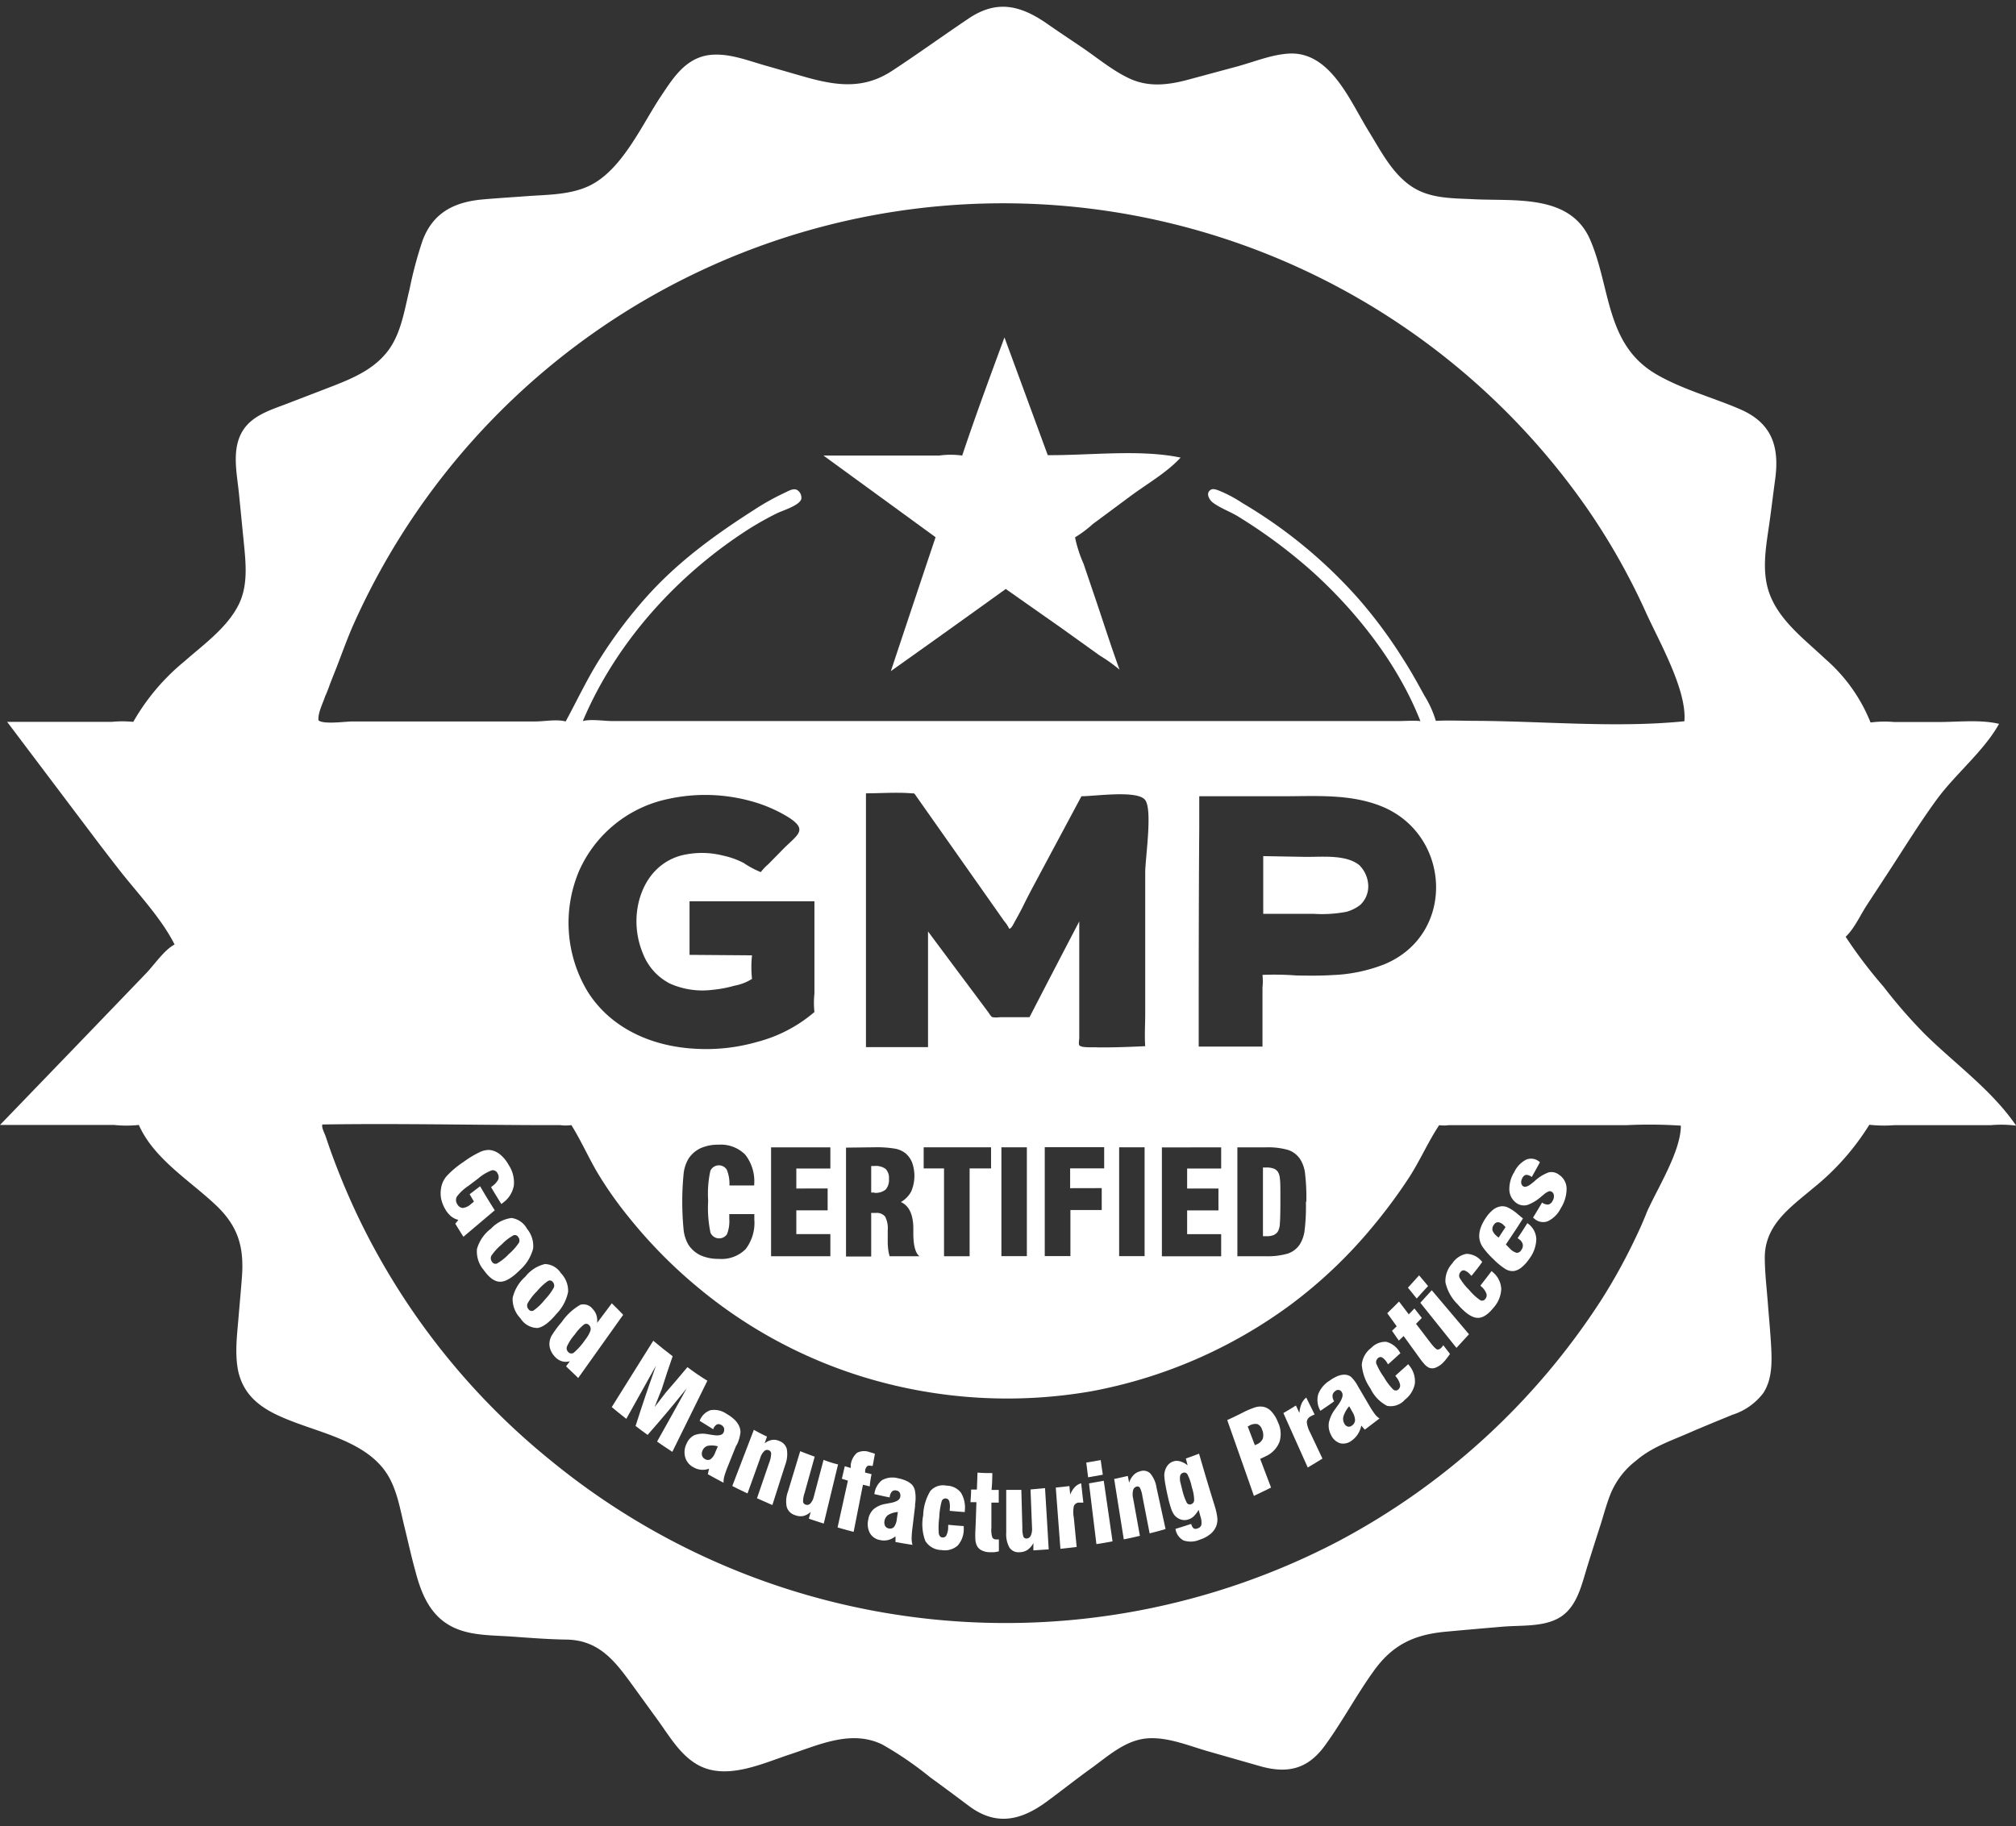 <?xml version="1.0" encoding="UTF-8" standalone="no"?><svg xmlns="http://www.w3.org/2000/svg" xmlns:xlink="http://www.w3.org/1999/xlink" fill="#ffffff" height="268.4" preserveAspectRatio="xMidYMid meet" version="1" viewBox="0.0 -1.0 296.2 268.4" width="296.2" zoomAndPan="magnify"><rect x="0.0" y="-1.0" width="296.2" height="268.4" fill="#333333" stroke="none"/><g data-name="Layer 2"><g data-name="Layer 1" id="change1_1"><path d="M187.77,171.25a1.27,1.27,0,0,0-.64-.51,3,3,0,0,0-1.07-.16h-.31l-.19,0v10.1l.22,0h.32a2.62,2.62,0,0,0,1-.16,1.47,1.47,0,0,0,.65-.53,2.49,2.49,0,0,0,.29-1.13c.05-.55.08-1.64.08-3.26v-.73c0-1.33,0-2.23-.08-2.7A2.12,2.12,0,0,0,187.77,171.25Z"/><path d="M20.4,164.33c2.17,4.89,7.24,8,11.09,11.57,3.44,3.16,4.41,6.24,4.05,10.85-.15,2-.34,4-.51,6.06-.22,2.59-.56,5.28,0,7.84,1,4.13,4.26,5.84,7.93,7.25,4.78,1.85,11,3.17,13.91,7.72,1.46,2.29,1.9,5.11,2.54,7.71.53,2.16,1,4.33,1.6,6.49.83,3.22,2.08,6.42,5.15,8.11,2.67,1.48,5.92,1.37,8.9,1.58,2.71.19,5.42.41,8.13.45,4.77.06,7.12,3.09,9.71,6.67l3.75,5.17c1.72,2.37,3.29,5.14,5.91,6.59,4.18,2.31,9.47-.23,13.57-1.58,4.35-1.44,9-3.62,13.5-1.43a51,51,0,0,1,7.06,4.84c1.91,1.38,3.8,2.79,5.68,4.2,3.94,2.94,7.56,2.17,11.34-.59,2.19-1.6,4.3-3.29,6.5-4.87,2.59-1.86,5.17-4.29,8.48-4.49,3.06-.19,6.19,1.19,9.12,2q3.49,1,7,2c4.17,1.26,7.24.66,9.85-2.93s4.64-7.46,7.2-11c2.73-3.8,5.87-5.29,10.48-5.73,2.79-.26,5.58-.5,8.38-.74s6.07.07,8.44-1.36c2.59-1.56,3.24-4.89,4.08-7.57.65-2.1,1.32-4.2,2-6.3.42-1.39.81-2.79,1.33-4.14a11.8,11.8,0,0,1,3.83-5.05c2.22-1.92,4.93-2.84,7.6-4,2.17-.94,4.35-1.83,6.54-2.73a9.16,9.16,0,0,0,4.53-3.19c1.26-1.93,1.28-4.34,1.17-6.57s-.33-4.43-.5-6.64-.43-4.38-.45-6.57c-.06-4.9,3.7-7.46,7.09-10.32a36.79,36.79,0,0,0,8.27-9.33,19.18,19.18,0,0,0,3.64.06h14.2a17.2,17.2,0,0,1,3.73.07c-3.58-5.25-9-9.08-13.47-13.51a73.92,73.92,0,0,1-6-6.9,69,69,0,0,1-5.58-7.35c1.26-1.17,2.13-3.13,3.07-4.58,1.09-1.67,2.19-3.34,3.27-5,2.32-3.55,4.54-7.17,7.05-10.6,2.77-3.78,6.92-7.1,9.15-11.11-2.74-.65-6-.27-8.84-.27l-6.58,0a16,16,0,0,0-3.46.07,24.26,24.26,0,0,0-6.64-9.33c-2.87-2.72-6.41-5.35-8-9.08-1.53-3.56-.7-7.44-.19-11.13.28-2,.53-4.1.81-6.15.67-4.85-.46-8.35-5.22-10.38-4-1.72-8.35-2.86-12.18-5.07-7.54-4.35-6.72-12.69-9.76-19.77-2.94-6.84-11.13-5.66-17.32-6-3.18-.15-6.43-.09-9.13-2s-4.28-5-6-7.81c-2.8-4.46-5.69-12-11.92-11.58-2.54.17-5.05,1.22-7.52,1.89l-7.19,1.94c-2.83.76-5.69,1.13-8.46-.1-2.49-1.12-4.74-3-7-4.55-1.82-1.23-3.66-2.45-5.46-3.71C149.76-.3,146.34-1,142.3,1.73c-3.77,2.53-7.45,5.2-11.25,7.69-4.14,2.71-8.08,2.2-12.65.92-2-.57-4.06-1.17-6.09-1.75-2.76-.79-5.75-2-8.65-1.41-3.3.73-5,3.66-6.77,6.29-2.82,4.34-5.75,10.9-10.67,13-2.76,1.18-5.89,1.14-8.84,1.36-2.15.16-4.32.29-6.47.48-4.18.38-7.27,1.94-8.81,6a58.72,58.72,0,0,0-1.92,7.17c-.67,2.71-1.11,5.66-2.52,8.09-2,3.41-5.48,4.9-9,6.26l-6,2.31c-2.51,1-5.5,1.75-7,4.17C34,65,34.8,68.5,35.1,71.46c.24,2.39.47,4.77.71,7.15.3,3.09.68,6.37-.74,9.24-1.69,3.41-5.21,5.91-8,8.37a31.88,31.88,0,0,0-7.49,8.87,16.06,16.06,0,0,0-3.18,0l-6.35,0-9,0,12.4,16.44c1.28,1.71,2.58,3.39,3.89,5.08,2.74,3.54,6.31,7.22,8.31,11.2-1.5.77-3,3-4.18,4.23l-8.84,9.19L0,164.33H16.79a17.21,17.21,0,0,0,3.59,0Zm219.47,17.49a84.43,84.43,0,0,1-4.52,8.1,103.81,103.81,0,0,1-38.91,35.69,105.43,105.43,0,0,1-115.56-12A103.7,103.7,0,0,1,52.8,178.21c-1.12-2.33-2.16-4.7-3.1-7.1q-.66-1.67-1.26-3.36c-.2-.57-.39-1.14-.58-1.7s-.64-1.32-.5-1.79c10.35-.16,20.73.05,31.09.09h3.84a6.09,6.09,0,0,0,1.66,0c1.39,2.22,2.46,4.65,3.78,6.91a55.85,55.85,0,0,0,4.72,6.71,71.35,71.35,0,0,0,10,10.16,70.13,70.13,0,0,0,25,13.42,72.16,72.16,0,0,0,32.88,1.92,71.2,71.2,0,0,0,29.21-12.66,69.51,69.51,0,0,0,12.2-11.61,77.53,77.53,0,0,0,5.19-7c1.66-2.52,2.85-5.33,4.52-7.84a5.39,5.39,0,0,0,1.4,0h3.27l9.89,0,12.95,0a69.51,69.51,0,0,1,8,.07c0,3.77-3.42,9.16-5,12.71C241.37,178.67,240.64,180.25,239.87,181.82ZM94.52,139.28a8.3,8.3,0,0,0,3.91,4.27,11.71,11.71,0,0,0,6.25.92,18,18,0,0,0,3.24-.61,7.15,7.15,0,0,0,2.57-1,16,16,0,0,1,0-3.46l-9.18-.07c0-2.62,0-5.25,0-7.87l18.35,0V145a13.07,13.07,0,0,0,0,2.73,21,21,0,0,1-8.36,4.38,27.17,27.17,0,0,1-9.45,1c-6.17-.39-12.13-3-15.51-8.38A19.58,19.58,0,0,1,85.08,127a18.42,18.42,0,0,1,13.08-10.58,25.33,25.33,0,0,1,11.93.25,21.09,21.09,0,0,1,5.72,2.42c3,1.9,1.35,2.57-.79,4.74L112.89,126a7.2,7.2,0,0,0-1.11,1.17,13.49,13.49,0,0,1-2.51-1.34,11.86,11.86,0,0,0-3-1.08,12.6,12.6,0,0,0-6.28,0c-3.9,1.11-6.06,4.63-6.43,8.53A12.4,12.4,0,0,0,94.52,139.28Zm27.08,34.38v3.22H117v3.49h5v3.25h-8.71v-16H122v3.11h-5v2.94Zm-17.21,6.51a1.39,1.39,0,0,0,2.42.22,5.19,5.19,0,0,0,.34-2.26v-.7h3.68c0,.09,0,.2,0,.31s0,.28,0,.5a6.32,6.32,0,0,1-1.29,4.35,5,5,0,0,1-3.93,1.42,6.36,6.36,0,0,1-2.67-.52,4.33,4.33,0,0,1-1.8-1.57,5.51,5.51,0,0,1-.69-2.08,42.51,42.51,0,0,1,0-8.44,5.45,5.45,0,0,1,.69-2.08,4.29,4.29,0,0,1,1.78-1.57,6.2,6.2,0,0,1,2.63-.52,5.05,5.05,0,0,1,3.94,1.46,6.33,6.33,0,0,1,1.32,4.37v.16h-3.64a5.46,5.46,0,0,0-.38-2.3,1.37,1.37,0,0,0-2.42.15,15.62,15.62,0,0,0-.33,4.26v.3A17.61,17.61,0,0,0,104.39,180.17Zm54.18-27.56c-.13-.17,0-.85,0-1.09l0-12.66c0-1.48,0-3,0-4.44q-3.66,7-7.31,14.07h-4.33a3.82,3.82,0,0,1-1.12,0c-.24-.11-.43-.49-.6-.72l-1.73-2.32q-3.57-4.77-7.13-9.56c0,5.66,0,11.31,0,17h-9.12q0-16.32,0-32.65v-4.65c2.21,0,4.48-.18,6.69,0,.47,0,.41,0,.69.41l1.31,1.86,9.65,13.71,1.94,2.76a5.37,5.37,0,0,1,.78,1.18c.37-.1.67-.84.86-1.16q.56-1,1.05-1.95c.49-1,1-2,1.47-2.88,2.4-4.5,4.82-9,7.22-13.5,2,0,8.27-.94,9.37.56s0,8.58,0,10.66q0,10.4,0,20.8c0,1.56-.11,3.17,0,4.71-2.31.11-4.64.2-6.95.18C160.74,152.86,158.89,153.05,158.57,152.61Zm9.6,15v16h-3.74v-16Zm-6.3,6v3.22h-4.6v6.77H153.5v-16h8.73v3.11h-5v2.91Zm-11-6v16h-3.74v-16Zm-15.16,3.11v-3.11h9.9v3.11h-3.15v12.9h-3.76v-12.9Zm-7.22-3.11a16.24,16.24,0,0,1,3,.2,3.48,3.48,0,0,1,1.52.66,3.42,3.42,0,0,1,1,1.38,5.81,5.81,0,0,1-.14,4.27,3.91,3.91,0,0,1-1.51,1.54c1.16.51,1.77,1.73,1.83,3.65v.05c0,.2,0,.49,0,.87q0,2.7.9,3.39h-4.38a5.81,5.81,0,0,1-.21-1,8.76,8.76,0,0,1-.07-1.17c0-.26,0-.57,0-.93s0-.6,0-.72a3.76,3.76,0,0,0-.38-2,1.59,1.59,0,0,0-1.38-.54H128v6.4h-3.7v-16Zm57-25.34h0a8.78,8.78,0,0,1,0,1.85v3.55c0,1.72,0,3.43,0,5.14l-9.37,0c0-10.72,0-21.45.08-32.17,0-1.54,0-3.08,0-4.62,4.1,0,8.21,0,12.31,0,4.8,0,9.79-.37,14.37,1.44,10.35,4.1,11.1,18.86.53,23.25a23.16,23.16,0,0,1-7.63,1.59c-1.77.11-3.53.09-5.3.06A43.41,43.41,0,0,0,185.55,142.27Zm6.38,33.35a29.32,29.32,0,0,1-.21,4.36,5.1,5.1,0,0,1-.7,1.92,3.45,3.45,0,0,1-1.74,1.33,10.72,10.72,0,0,1-3.36.39H181.8v-16h4.12a10.72,10.72,0,0,1,3.36.39,3.47,3.47,0,0,1,1.74,1.34,5,5,0,0,1,.7,1.91A29.48,29.48,0,0,1,191.93,175.62Zm-12.45-8v3.11h-5v2.94h4.6v3.22h-4.6v3.49h5v3.25h-8.71v-16ZM48.29,100.07l.06-.17c.37-1,.78-2,1.17-3,.82-2.13,1.59-4.3,2.53-6.38a104.53,104.53,0,0,1,181.5-16.28,97.61,97.61,0,0,1,8.31,14.84c1.92,4.22,6,11.34,5.62,15.92-9.94,1-20.52,0-30.52-.06-2,0-4-.1-6,0a15.49,15.49,0,0,0-1.69-3.73c-1-1.82-2-3.64-3.14-5.4a69.67,69.67,0,0,0-6.59-8.88,70.77,70.77,0,0,0-17-14,19.33,19.33,0,0,0-3.42-1.82c-.38-.14-.91-.36-1.26-.11-.76.51-.16,1.47.3,1.83,1.11.86,2.64,1.37,3.84,2.13a76.52,76.52,0,0,1,11.12,8.32c6.48,5.94,12.33,13.46,15.57,21.69-1.06-.1-2.26,0-3.36,0H167.17l-66,0H90c-1.28,0-3.15-.32-4.37,0,4.86-11.51,13.79-21.4,24.25-28.13a47.22,47.22,0,0,1,4.16-2.35c.85-.44,3.38-1.16,3.69-2.14A1.33,1.33,0,0,0,117.1,71c-.57-.28-1.27.17-1.79.41a36.36,36.36,0,0,0-4.56,2.55c-5.82,3.72-11.26,7.69-15.87,12.88a68.49,68.49,0,0,0-6.59,8.74c-1.94,3-3.46,6.28-5.18,9.45-1.26-.36-3.16,0-4.5,0H69.16c-4.54,0-9.07,0-13.6,0l-3.77,0c-1.06,0-4.27.47-5-.17-.1-1.11.67-2.54,1-3.58C48,100.86,48.14,100.46,48.29,100.07Z"/><path d="M128.47,174.3a2.34,2.34,0,0,0,1.65-.47,2.15,2.15,0,0,0,.49-1.58,1.89,1.89,0,0,0-.49-1.46,2.46,2.46,0,0,0-1.65-.43H128v3.9h.46Z"/><path d="M197.84,133a5.87,5.87,0,0,0,2-1,3.72,3.72,0,0,0,1.19-2.84,4.46,4.46,0,0,0-1.3-3c-1.93-1.6-5.49-1.21-7.87-1.23l-6.26-.11v8.48l7.41,0A19.16,19.16,0,0,0,197.84,133Z"/><path d="M130.89,97.63q8.45-6,16.88-12.07L156,91.34l5.58,4a23.25,23.25,0,0,1,2.91,2.08c-1.27-3.47-2.38-7-3.57-10.5l-1.72-5.07a19.06,19.06,0,0,1-1.25-3.88A17.21,17.21,0,0,0,160.58,76l5.5-4.08c2.41-1.79,5.38-3.48,7.38-5.67-6-1.25-13.33-.31-19.52-.36q-3.18-8.66-6.36-17.3c-2.13,5.77-4.26,11.53-6.21,17.36a12.32,12.32,0,0,0-3.38,0l-7,0-10,0q8.23,6,16.47,12Q134.16,87.79,130.89,97.63Z"/><path d="M70.54,173.34,69,174.51l.63,1.07-.16.15-.26.21a2.17,2.17,0,0,1-1.21.59,1,1,0,0,1-.82-.57,1.08,1.08,0,0,1-.07-1.08,6.88,6.88,0,0,1,1.71-1.6l.6-.45.86-.65a6.47,6.47,0,0,1,2-1.19.77.77,0,0,1,.83.47,1,1,0,0,1,.08.92,3,3,0,0,1-.94,1l-.1.09c.59,1,.9,1.5,1.51,2.48l.17-.13.15-.12a3.93,3.93,0,0,0,1.52-2.5,4.66,4.66,0,0,0-.77-3,5.18,5.18,0,0,0-1.31-1.58,2.86,2.86,0,0,0-1.56-.62,3.21,3.21,0,0,0-1.47.37,14.51,14.51,0,0,0-2.24,1.36,13.64,13.64,0,0,0-2.54,2.13,3.54,3.54,0,0,0-.8,1.74,4.27,4.27,0,0,0,0,1.55,5.29,5.29,0,0,0,.6,1.55,4,4,0,0,0,.86,1.05,2.73,2.73,0,0,0,1.08.53l-.46.56c.48.77.71,1.16,1.2,1.92l4.6-3.89C71.84,175.53,71.4,174.81,70.54,173.34Z"/><path d="M78.33,182.49a3.93,3.93,0,0,0-.89-2.89A3.09,3.09,0,0,0,75.16,178a5,5,0,0,0-3,1.55,5.68,5.68,0,0,0-2.08,3,4.19,4.19,0,0,0,1,3.11c.81,1.15,1.63,1.72,2.43,1.71s1.77-.6,2.92-1.76A6.3,6.3,0,0,0,78.33,182.49Zm-2.09-.85a8.11,8.11,0,0,1-1.5,1.68A7.11,7.11,0,0,1,73,184.7a.59.59,0,0,1-.72-.28.83.83,0,0,1-.08-.88,8.27,8.27,0,0,1,1.51-1.65,7.47,7.47,0,0,1,1.72-1.34.57.57,0,0,1,.71.25A.78.78,0,0,1,76.24,181.64Z"/><path d="M81.75,192.1a6.49,6.49,0,0,0,1.72-3.24,3.73,3.73,0,0,0-1.06-2.75,2.87,2.87,0,0,0-2.35-1.34,5.18,5.18,0,0,0-2.87,1.85,5.91,5.91,0,0,0-1.87,3.13,4.07,4.07,0,0,0,1.15,3,3,3,0,0,0,2.5,1.42C79.77,194.05,80.69,193.37,81.75,192.1Zm-3.38-.49a.57.57,0,0,1-.72-.2.8.8,0,0,1-.13-.86,8,8,0,0,1,1.38-1.79,8.17,8.17,0,0,1,1.61-1.5.54.54,0,0,1,.72.16.78.78,0,0,1,.13.83A9,9,0,0,1,80,190.06,7.5,7.5,0,0,1,78.37,191.61Z"/><path d="M89.89,190.54l-2.16,2.88a2.75,2.75,0,0,0-.1-1.13,2.22,2.22,0,0,0-.54-.9,1.69,1.69,0,0,0-1.83-.63,8.36,8.36,0,0,0-2.74,2.55,14.26,14.26,0,0,0-1.48,2,2.6,2.6,0,0,0-.32,1.2,2.49,2.49,0,0,0,.22,1,3,3,0,0,0,.6.89,2.28,2.28,0,0,0,1,.65,2,2,0,0,0,1.19,0l-.56.75c.71.7,1.06,1,1.78,1.72l6.61-9.29C90.92,191.55,90.57,191.22,89.89,190.54Zm-3.13,4a4.58,4.58,0,0,1-.76,1.33,9.7,9.7,0,0,1-1.71,1.94.61.61,0,0,1-.81-.12.75.75,0,0,1-.19-.78,7,7,0,0,1,1.14-1.76,7.11,7.11,0,0,1,1.38-1.5.56.56,0,0,1,.75.11A.76.76,0,0,1,86.76,194.5Z"/><path d="M101,199.92c-1.25,1.5-1.88,2.24-3.16,3.71l-.66.86-1,1.3c.22-.57.44-1.14.67-1.71l.36-.88c.63-2,.95-2.94,1.62-4.88-1.15-.88-1.72-1.34-2.85-2.28l-6.1,9.75c.85.71,1.28,1.05,2.14,1.73,1.74-3.13,2.61-4.69,4.36-7.81-1.25,3.51-1.85,5.28-3,8.86.71.54,1.06.8,1.77,1.31,2.35-2.69,3.5-4.06,5.74-6.84-1.73,3.14-2.6,4.7-4.35,7.82.89.62,1.34.92,2.24,1.51l5.15-10.45C102.69,201.15,102.11,200.75,101,199.92Z"/><path d="M108.29,211.27a5.49,5.49,0,0,0,.5-1.77,2.19,2.19,0,0,0-.29-1.11,3.14,3.14,0,0,0-.67-.83,5.67,5.67,0,0,0-1.06-.76,3.21,3.21,0,0,0-2.35-.56,2.56,2.56,0,0,0-1.62,1.57c.81.51,1.23.76,2,1.25l0-.05a1.22,1.22,0,0,1,.52-.66.68.68,0,0,1,.66.08.82.82,0,0,1,.4.45,1,1,0,0,1-.07.64c-.17.39-.7.52-1.61.37l-.76-.12a3.56,3.56,0,0,0-1.9.14,2.38,2.38,0,0,0-1.14,1.21,2.79,2.79,0,0,0-.24,2,2.39,2.39,0,0,0,1.16,1.48,2.82,2.82,0,0,0,1.17.4,2.6,2.6,0,0,0,1.19-.16c-.07.33-.11.49-.18.82.92.51,1.38.76,2.31,1.25a3.05,3.05,0,0,1,.11-.94,14.34,14.34,0,0,1,.53-1.5l1.17-2.91Zm-3.21,1.2a2.16,2.16,0,0,1-.7,1,.79.79,0,0,1-.83-.06.84.84,0,0,1-.41-.53,1.1,1.1,0,0,1,.09-.72,1.15,1.15,0,0,1,.78-.68,3.29,3.29,0,0,1,1.46.08Z"/><path d="M115.61,212a1.69,1.69,0,0,0-1.06-1.2,1.89,1.89,0,0,0-1.12-.18,2.29,2.29,0,0,0-1.09.51l.35-1c-.77-.37-1.16-.56-1.93-1l-3.17,8.26c.89.45,1.34.67,2.24,1.09l1.87-5.21a2.26,2.26,0,0,1,.58-1,.61.61,0,0,1,.69-.13.53.53,0,0,1,.33.44A3.86,3.86,0,0,1,113,214l-1.78,5.19c.9.4,1.36.6,2.26,1,.76-2.37,1.13-3.55,1.89-5.91A4.44,4.44,0,0,0,115.61,212Z"/><path d="M121,213.55l-1.43,5.4a2.21,2.21,0,0,1-.5,1,.64.64,0,0,1-.7.18.54.54,0,0,1-.38-.41,3.92,3.92,0,0,1,.23-1.33l1.48-5.31c-.85-.31-1.28-.47-2.13-.81l-1.8,5.94a4.1,4.1,0,0,0-.18,2.26,1.81,1.81,0,0,0,1.21,1.2,2.26,2.26,0,0,0,1.21.13,2.39,2.39,0,0,0,1.1-.61l-.27,1c.88.3,1.31.44,2.19.72l2.1-8.69C122.23,214,121.81,213.85,121,213.55Z"/><path d="M128.05,215.65l-.94-.23s0-.09,0-.13a1.64,1.64,0,0,0,0-.18,1.05,1.05,0,0,1,.29-.62.66.66,0,0,1,.57-.06l.15,0,.1,0,.33-1.78-.4-.13-.38-.11a2.29,2.29,0,0,0-1.85.1,2.81,2.81,0,0,0-.93,1.79l0,.21a2.14,2.14,0,0,1,0,.23l-.87-.26-.43,1.85.89.27c-.61,2.75-.91,4.13-1.52,6.88.94.27,1.41.4,2.36.65.55-2.77.82-4.16,1.37-6.93l1,.25C127.84,216.78,127.91,216.4,128.05,215.65Z"/><path d="M134,217.2a3,3,0,0,0-.84-.57,5.21,5.21,0,0,0-1.19-.37,3.15,3.15,0,0,0-2.36.26,3,3,0,0,0-1.14,2.06c.9.21,1.35.31,2.25.49V219a1.42,1.42,0,0,1,.33-.8.67.67,0,0,1,.64-.15.68.68,0,0,1,.49.3.91.91,0,0,1,.09.63c-.06.43-.53.73-1.43.9l-.74.14a3.61,3.61,0,0,0-1.75.78,2.61,2.61,0,0,0-.78,1.53,2.82,2.82,0,0,0,.25,2,2.13,2.13,0,0,0,1.46,1,2.69,2.69,0,0,0,1.2,0,2.81,2.81,0,0,0,1.09-.55c0,.34,0,.5,0,.84,1,.18,1.5.27,2.5.42a3.41,3.41,0,0,1-.13-.93,13.43,13.43,0,0,1,.13-1.62c.15-1.27.23-1.9.38-3.17,0-.11,0-.16,0-.27a5.78,5.78,0,0,0,0-1.86A2,2,0,0,0,134,217.2Zm-2.23,5a2.4,2.4,0,0,1-.41,1.2.79.79,0,0,1-.8.22.71.71,0,0,1-.51-.36,1.13,1.13,0,0,1-.1-.72,1.32,1.32,0,0,1,.57-.91,3.18,3.18,0,0,1,1.4-.42Z"/><path d="M139.08,217.34a2.48,2.48,0,0,0-2.38.77,7.31,7.31,0,0,0-1.06,3.58,7,7,0,0,0,.31,3.77,2.82,2.82,0,0,0,2.37,1.34,2.86,2.86,0,0,0,2.38-.65,3.62,3.62,0,0,0,.9-2.52v-.35c-.91-.06-1.37-.1-2.29-.19a1.94,1.94,0,0,1,0,.22v.2a2.83,2.83,0,0,1-.26,1.13.56.56,0,0,1-.57.31c-.29,0-.47-.22-.55-.57A11.63,11.63,0,0,1,138,222a10.37,10.37,0,0,1,.36-2.38.58.58,0,0,1,.61-.4.57.57,0,0,1,.5.4,3,3,0,0,1,.07,1.16l0,.26c.88.08,1.33.12,2.21.18v-.16a4.21,4.21,0,0,0-.56-2.68A2.7,2.7,0,0,0,139.08,217.34Z"/><path d="M145.8,215.49c-.87,0-1.31,0-2.18-.07l-.09,2.49-.85,0c0,.74-.05,1.11-.09,1.86l.87,0-.1,3-.05,1.12a12.88,12.88,0,0,0,0,1.44,2.68,2.68,0,0,0,.2.79,1.5,1.5,0,0,0,.71.72,2.65,2.65,0,0,0,1.22.28l.56,0c.21,0,.47-.07.76-.13,0-.7,0-1,0-1.75h-.08l-.26,0a.65.65,0,0,1-.62-.28,3.67,3.67,0,0,1-.14-1.45l0-3.68h1.08c0-.74,0-1.11,0-1.86h-1.06C145.78,217,145.78,216.49,145.8,215.49Z"/><path d="M151.41,217.9c.09,2.25.13,3.37.22,5.63a2.33,2.33,0,0,1-.18,1.14.7.7,0,0,1-.6.44.51.51,0,0,1-.48-.25,4.08,4.08,0,0,1-.16-1.34l-.15-5.56c-.89,0-1.33,0-2.22,0,0,2.52,0,3.77,0,6.29a4,4,0,0,0,.48,2.2,1.61,1.61,0,0,0,1.48.67,2.17,2.17,0,0,0,1.16-.34,2.85,2.85,0,0,0,.87-1c0,.43,0,.64,0,1.07l2.25-.15c-.21-3.6-.32-5.4-.54-9Z"/><path d="M157.94,217.53a3.42,3.42,0,0,0-.7,1.12c-.05-.5-.07-.75-.12-1.25-.81.1-1.22.14-2,.22.27,3.6.41,5.39.68,9,.95-.1,1.43-.15,2.39-.27l-.42-4.3a4.43,4.43,0,0,1,0-1.69.82.82,0,0,1,.72-.53l.31,0,.37,0c-.13-1.14-.19-1.7-.32-2.84A2.06,2.06,0,0,0,157.94,217.53Z"/><path d="M160,217c.43,3.57.65,5.36,1.09,8.93,1-.15,1.43-.23,2.37-.41-.51-3.56-.77-5.34-1.29-8.9C161.28,216.78,160.85,216.85,160,217Z"/><path d="M161.72,213.58c-.85.16-1.27.23-2.12.36.11.87.16,1.3.27,2.17.86-.14,1.29-.22,2.16-.38C161.9,214.87,161.84,214.44,161.72,213.58Z"/><path d="M169,215.54a1.42,1.42,0,0,0-1.46-.32,2,2,0,0,0-1,.57,2.93,2.93,0,0,0-.65,1.12c-.07-.42-.11-.63-.19-1-.81.19-1.22.28-2,.45.56,3.55.85,5.33,1.41,8.87,1-.19,1.43-.3,2.37-.52l-1-5.52a2.52,2.52,0,0,1,0-1.17.71.71,0,0,1,.5-.54.44.44,0,0,1,.49.15,4,4,0,0,1,.38,1.28l1.06,5.44c.94-.24,1.41-.36,2.34-.63l-1.33-6.1A4.19,4.19,0,0,0,169,215.54Z"/><path d="M176.17,212.64c-.77.29-1.16.44-1.94.71l.26,1a3.15,3.15,0,0,0-1.09-.58,1.72,1.72,0,0,0-1,0,1.79,1.79,0,0,0-1,.82,2.49,2.49,0,0,0-.33,1.4,12.59,12.59,0,0,0,.17,1.27c.09.51.21,1.1.36,1.74a15.45,15.45,0,0,0,.44,1.63,3.85,3.85,0,0,0,.42.92,2.06,2.06,0,0,0,1,.75,1.74,1.74,0,0,0,1.15,0,2,2,0,0,0,.8-.48,4.33,4.33,0,0,0,.7-.93l.27,1a2.61,2.61,0,0,1,.13,1.21.74.74,0,0,1-.54.51.62.62,0,0,1-.6,0,1.19,1.19,0,0,1-.35-.65c-.92.3-1.38.45-2.31.73a2.28,2.28,0,0,0,1.18,1.7,3.31,3.31,0,0,0,2.38-.11,4.78,4.78,0,0,0,1.59-.85,2.88,2.88,0,0,0,.86-1.21,2.83,2.83,0,0,0,.14-1.11,9.51,9.51,0,0,0-.39-1.79C177.51,217.23,177.06,215.7,176.17,212.64ZM175,220.07a.53.53,0,0,1-.66-.27,9.12,9.12,0,0,1-.7-2.11c-.07-.25-.1-.38-.16-.63a2.56,2.56,0,0,1-.1-1.11.63.63,0,0,1,.43-.5.53.53,0,0,1,.63.19,6.69,6.69,0,0,1,.62,1.71l.09.35a6,6,0,0,1,.3,1.77A.64.64,0,0,1,175,220.07Z"/><path d="M186.74,206.37a2.13,2.13,0,0,0-1.26-.64,2.55,2.55,0,0,0-1.13.12,12.54,12.54,0,0,0-1.83.79c-.88.44-1.32.65-2.21,1.06,1.57,4.46,2.36,6.68,3.92,11.14,1-.47,1.52-.72,2.52-1.22l-1.6-4.21L186,213a3.84,3.84,0,0,0,2-2.13,4,4,0,0,0-.27-2.93A4.73,4.73,0,0,0,186.74,206.37Zm-1.18,4a1.58,1.58,0,0,1-.87.88l-.2.09-.12.05-1.05-2.75.2-.1a1.76,1.76,0,0,1,1.18-.26,1.16,1.16,0,0,1,.71.78A2,2,0,0,1,185.56,210.34Z"/><path d="M192,208a1,1,0,0,1,.5-.81l.29-.16.36-.15-1.23-2.49a2.39,2.39,0,0,0-.7.93,4,4,0,0,0-.3,1.35c-.2-.44-.31-.66-.52-1.11-.73.46-1.1.68-1.84,1.11l3.58,8c.87-.51,1.3-.78,2.16-1.31l-1.8-3.81A4.17,4.17,0,0,1,192,208Z"/><path d="M202.05,206.89a12.51,12.51,0,0,1-.85-1.29l-1.56-2.66-.13-.22a5.26,5.26,0,0,0-1.06-1.41,1.65,1.65,0,0,0-1-.28,2.75,2.75,0,0,0-1,.24,5.67,5.67,0,0,0-1.13.66,4,4,0,0,0-1.65,2,3.17,3.17,0,0,0,.33,2.41c.8-.54,1.21-.81,2-1.38l0-.05a1.44,1.44,0,0,1-.22-.85.92.92,0,0,1,.4-.62.61.61,0,0,1,1,.24c.21.36,0,1-.57,1.79l-.49.68a5.07,5.07,0,0,0-.88,1.94,2.89,2.89,0,0,0,.3,1.75,2.25,2.25,0,0,0,1.33,1.26,2,2,0,0,0,1.72-.38,3.42,3.42,0,0,0,.91-.95,3.71,3.71,0,0,0,.51-1.26l.51.6c.87-.65,1.31-1,2.17-1.65A2.35,2.35,0,0,1,202.05,206.89Zm-3.44,1.63a.67.67,0,0,1-.61.13.85.85,0,0,1-.49-.45,1.4,1.4,0,0,1-.1-1.12,4.17,4.17,0,0,1,.82-1.41l.48.85a2.42,2.42,0,0,1,.38,1.21A1,1,0,0,1,198.61,208.52Z"/><path d="M207,199.62l-.1-.13c-.75.69-1.13,1-1.89,1.7l.12.17.12.15a2.68,2.68,0,0,1,.46,1,.77.77,0,0,1-.26.69.55.55,0,0,1-.76,0,8.6,8.6,0,0,1-1.36-1.81,9.7,9.7,0,0,1-1.12-2,.75.75,0,0,1,.24-.78.52.52,0,0,1,.62-.11,2.33,2.33,0,0,1,.74.8l.13.21c.74-.65,1.1-1,1.82-1.64l-.09-.12a3.19,3.19,0,0,0-2-1.55,2.86,2.86,0,0,0-2.21.9,3.46,3.46,0,0,0-1.38,2.47,7.05,7.05,0,0,0,1.28,3.5,5.47,5.47,0,0,0,2.44,2.54,2.76,2.76,0,0,0,2.61-.9,3.89,3.89,0,0,0,1.47-2.38,3.65,3.65,0,0,0-.78-2.59Z"/><path d="M212,196.79a2.08,2.08,0,0,1-.19.23c-.24.25-.46.35-.65.3s-.51-.37-1-1c-.84-1.1-1.26-1.66-2.11-2.76l.85-.87c-.44-.56-.65-.84-1.09-1.39-.33.35-.49.52-.83.86-.57-.75-.85-1.13-1.43-1.88-.68.7-1,1-1.73,1.72.56.77.84,1.15,1.39,1.92l-.69.66,1,1.44.71-.67,1.68,2.32.62.86a10.28,10.28,0,0,0,.85,1.06,2.15,2.15,0,0,0,.61.43,1.35,1.35,0,0,0,1-.05,3.23,3.23,0,0,0,1.11-.79,4.52,4.52,0,0,0,.41-.48c.16-.2.33-.44.53-.72l-1-1.3Z"/><path d="M209.82,188l-1.32-1.57c-.65.74-1,1.1-1.64,1.81l1.29,1.6C208.82,189.08,209.16,188.71,209.82,188Z"/><path d="M208.68,190.46l5.31,6.63c.74-.8,1.11-1.2,1.84-2l-5.47-6.47C209.7,189.36,209.36,189.73,208.68,190.46Z"/><path d="M219.27,185.91l-.12-.11c-.65.87-1,1.3-1.64,2.14l.14.14.14.13a2.46,2.46,0,0,1,.61.94.78.78,0,0,1-.17.74.56.56,0,0,1-.75.19,7.93,7.93,0,0,1-1.62-1.5,8.59,8.59,0,0,1-1.41-1.79.77.77,0,0,1,.13-.83.55.55,0,0,1,.6-.25,2.15,2.15,0,0,1,.85.63l.17.17c.64-.81,1-1.22,1.58-2.06l-.1-.1a2.94,2.94,0,0,0-2.22-1.08,3.19,3.19,0,0,0-2.09,1.41,3.82,3.82,0,0,0-1,2.78,6.46,6.46,0,0,0,1.78,3.21c1.09,1.25,2,1.91,2.81,2s1.62-.42,2.48-1.49a4.37,4.37,0,0,0,1.13-2.73,3.38,3.38,0,0,0-1.15-2.41A.69.69,0,0,0,219.27,185.91Z"/><path d="M224.57,178.88l-.16-.13c-.57.91-.86,1.36-1.45,2.24l.06,0a3.16,3.16,0,0,1,.26.2,1.24,1.24,0,0,1,.46.73,1.08,1.08,0,0,1-.22.78.75.75,0,0,1-.69.42,2.14,2.14,0,0,1-1-.63l-.52-.53-.06-.07c1-1.49,1.53-2.25,2.51-3.82l-.76-.63a6.56,6.56,0,0,0-1.49-1,1.89,1.89,0,0,0-1-.15,2.4,2.4,0,0,0-1.14.5,5.13,5.13,0,0,0-1.07,1.2,6.13,6.13,0,0,0-.76,1.48,3.59,3.59,0,0,0-.2,1.38,3.09,3.09,0,0,0,.45,1.34,11.23,11.23,0,0,0,1.65,1.88,9.54,9.54,0,0,0,1.79,1.46,2,2,0,0,0,1.24.26,2.45,2.45,0,0,0,1.12-.56,6,6,0,0,0,1.13-1.27,5,5,0,0,0,1-2.86A2.93,2.93,0,0,0,224.57,178.88Zm-4.51,1.91-.21-.18a1.83,1.83,0,0,1-.57-.81,1,1,0,0,1,.19-.78.76.76,0,0,1,.62-.4,1.3,1.3,0,0,1,.8.4c.06.06.17.16.31.32l0,0c-.41.62-.61.93-1,1.53A1.1,1.1,0,0,1,220.06,180.79Z"/><path d="M229.08,171.66a1.83,1.83,0,0,0-1.55-.36,6.13,6.13,0,0,0-2.13,1.35l-.22.17c-.66.56-1.13.72-1.42.5a.71.71,0,0,1-.26-.52,1.22,1.22,0,0,1,.19-.7.75.75,0,0,1,.55-.44,1.34,1.34,0,0,1,.81.32c.49-.86.73-1.3,1.21-2.18l-.12-.09a1.88,1.88,0,0,0-1.92-.28,4,4,0,0,0-1.74,1.82,4.7,4.7,0,0,0-.72,2.54,2.46,2.46,0,0,0,.91,1.91,1.88,1.88,0,0,0,1.82.36,6.34,6.34,0,0,0,1.95-1.2l.36-.29a2.63,2.63,0,0,1,.77-.49.52.52,0,0,1,.46.1.71.71,0,0,1,.28.56,1.25,1.25,0,0,1-.2.75.94.94,0,0,1-.64.54,1.43,1.43,0,0,1-.9-.3c-.52.89-.79,1.34-1.33,2.21l.16.13a1.92,1.92,0,0,0,2,.41,4.09,4.09,0,0,0,1.92-1.92,5.31,5.31,0,0,0,.85-2.91A2.47,2.47,0,0,0,229.08,171.66Z"/></g></g></svg>